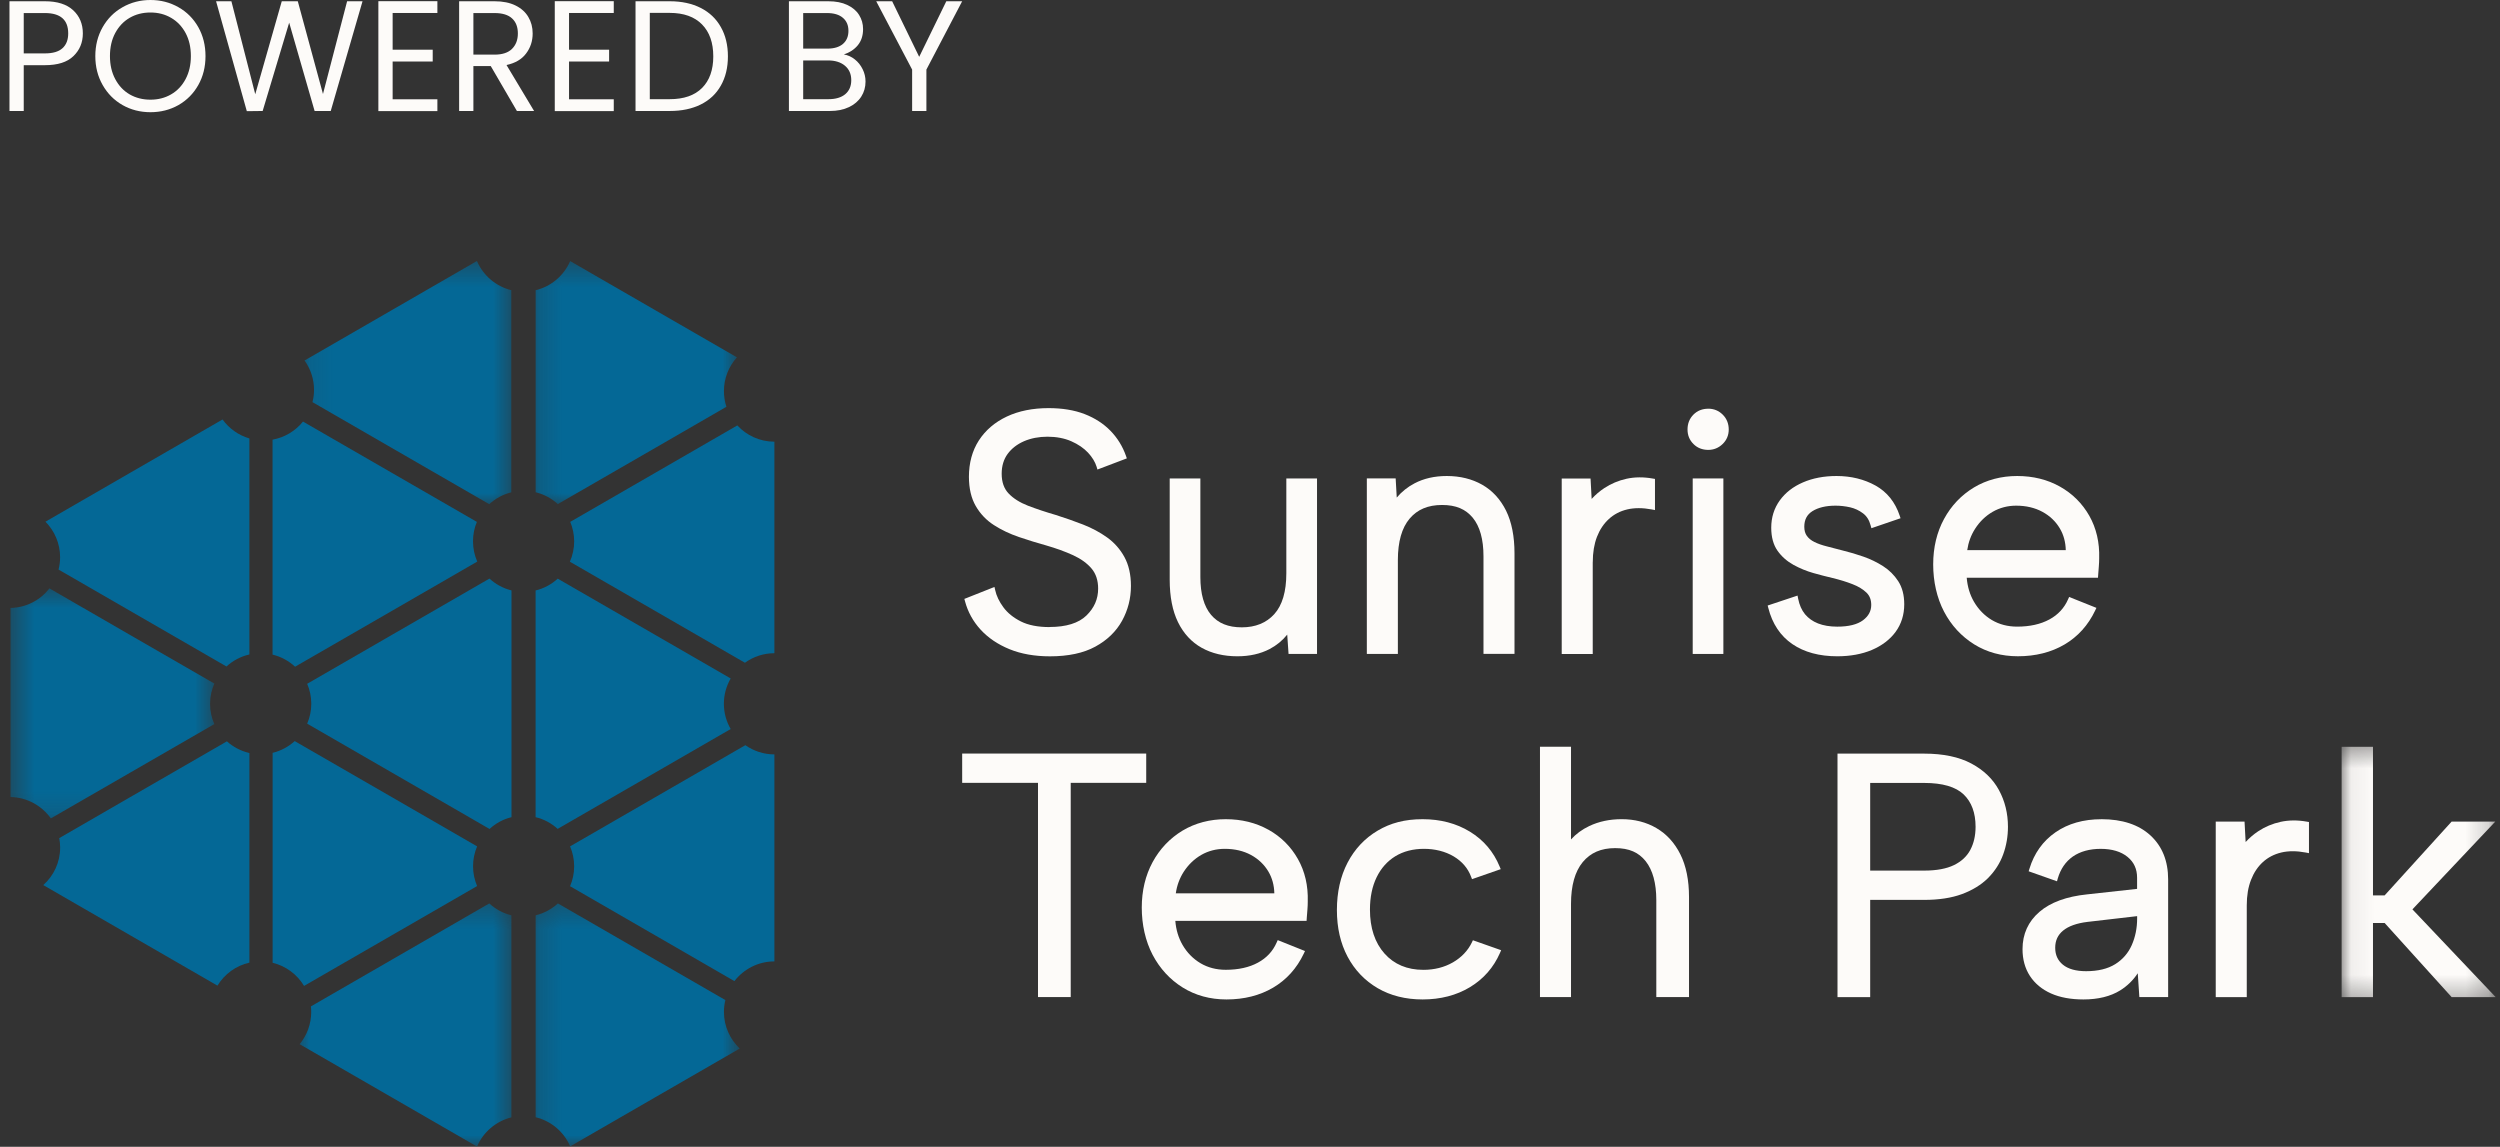<svg width="109" height="50" viewBox="0 0 109 50" fill="none" xmlns="http://www.w3.org/2000/svg">
<rect x="0" y="0" width="109" height="50" fill="#333333" stroke="none"/>
<path d="M45.764 27.341C45.252 27.341 44.828 27.257 44.506 27.093C44.184 26.931 43.928 26.723 43.747 26.477C43.565 26.23 43.444 25.978 43.39 25.729L43.359 25.591L42.046 26.112L42.074 26.215C42.197 26.677 42.425 27.092 42.753 27.451C43.081 27.809 43.504 28.096 44.013 28.304C44.519 28.511 45.114 28.616 45.777 28.616C46.575 28.616 47.24 28.475 47.754 28.194C48.272 27.913 48.664 27.533 48.923 27.064C49.179 26.599 49.309 26.088 49.309 25.548C49.309 25.055 49.213 24.632 49.026 24.289C48.841 23.948 48.586 23.66 48.272 23.434C47.962 23.212 47.609 23.022 47.223 22.871C46.84 22.724 46.442 22.581 46.033 22.453C45.594 22.326 45.186 22.189 44.82 22.049C44.468 21.912 44.182 21.733 43.974 21.514C43.775 21.307 43.673 21.018 43.673 20.656C43.673 20.318 43.76 20.027 43.932 19.792C44.106 19.555 44.346 19.369 44.645 19.238C44.95 19.107 45.296 19.04 45.672 19.04C46.05 19.04 46.408 19.107 46.707 19.238C47.007 19.37 47.252 19.538 47.438 19.736C47.622 19.934 47.747 20.14 47.812 20.349L47.848 20.472L49.13 19.985L49.092 19.875C48.947 19.465 48.723 19.098 48.42 18.786C48.118 18.474 47.737 18.227 47.287 18.053C46.84 17.88 46.312 17.794 45.717 17.794C45.03 17.794 44.419 17.916 43.9 18.16C43.377 18.406 42.967 18.757 42.678 19.204C42.39 19.651 42.245 20.184 42.245 20.787C42.245 21.29 42.345 21.721 42.542 22.062C42.739 22.404 43.007 22.685 43.338 22.896C43.66 23.104 44.026 23.277 44.423 23.413C44.816 23.547 45.215 23.67 45.608 23.779C46.046 23.905 46.443 24.049 46.792 24.209C47.13 24.365 47.4 24.56 47.595 24.792C47.783 25.016 47.879 25.309 47.879 25.663C47.879 26.118 47.711 26.502 47.367 26.838C47.026 27.169 46.485 27.337 45.76 27.337L45.764 27.341Z" fill="#FDFBF9"/>
<path d="M56.084 24.997C56.084 25.793 55.908 26.39 55.558 26.777C55.213 27.158 54.738 27.352 54.143 27.352C53.549 27.352 53.114 27.175 52.804 26.809C52.494 26.443 52.336 25.888 52.336 25.161V20.86H50.999V25.279C50.999 26.015 51.121 26.636 51.36 27.125C51.601 27.619 51.95 27.996 52.394 28.244C52.836 28.491 53.359 28.614 53.95 28.614C54.481 28.614 54.954 28.508 55.356 28.298C55.657 28.14 55.913 27.93 56.123 27.669L56.181 28.512H57.422V20.86H56.084V24.998V24.997Z" fill="#FDFBF9"/>
<path d="M64.623 21.134C64.182 20.883 63.662 20.754 63.081 20.754C62.55 20.754 62.078 20.861 61.675 21.073C61.374 21.23 61.113 21.439 60.898 21.694L60.851 20.859H59.594V28.511H60.947V24.417C60.947 23.62 61.12 23.012 61.46 22.612C61.799 22.212 62.262 22.017 62.873 22.017C63.485 22.017 63.902 22.2 64.212 22.573C64.522 22.95 64.68 23.515 64.68 24.253V28.509H66.032V24.121C66.032 23.384 65.908 22.76 65.665 22.266C65.417 21.768 65.068 21.387 64.623 21.134Z" fill="#FDFBF9"/>
<path d="M69.445 24.511C69.445 24.092 69.506 23.721 69.628 23.405C69.749 23.093 69.924 22.831 70.147 22.628C70.368 22.425 70.636 22.285 70.946 22.211C71.259 22.137 71.618 22.137 72.015 22.211L72.157 22.239V20.881L72.057 20.864C71.658 20.793 71.275 20.796 70.921 20.873C70.567 20.951 70.239 21.088 69.945 21.283C69.742 21.418 69.557 21.576 69.396 21.753L69.348 20.863H68.091V28.515H69.443V24.511H69.445Z" fill="#FDFBF9"/>
<path d="M74.482 17.82C74.222 17.82 74.005 17.906 73.834 18.077C73.664 18.248 73.576 18.466 73.576 18.724C73.576 18.982 73.664 19.187 73.834 19.358C74.003 19.529 74.222 19.615 74.482 19.615C74.72 19.615 74.931 19.529 75.106 19.36C75.284 19.188 75.373 18.974 75.373 18.724C75.373 18.474 75.284 18.246 75.107 18.074C74.932 17.904 74.722 17.819 74.482 17.819V17.82Z" fill="#FDFBF9"/>
<path d="M73.802 20.86H75.139V28.512H73.802V20.86Z" fill="#FDFBF9"/>
<path d="M82.647 27.551C82.897 27.21 83.025 26.805 83.025 26.346C83.025 25.948 82.938 25.61 82.762 25.339C82.59 25.073 82.366 24.852 82.096 24.68C81.831 24.512 81.544 24.373 81.241 24.268C80.944 24.164 80.645 24.076 80.358 24.006C80.098 23.936 79.861 23.874 79.643 23.82C79.436 23.768 79.255 23.705 79.105 23.629C78.964 23.56 78.854 23.47 78.778 23.363C78.705 23.261 78.667 23.126 78.667 22.966C78.667 22.662 78.782 22.439 79.019 22.288C79.27 22.13 79.611 22.047 80.029 22.047C80.237 22.047 80.449 22.071 80.663 22.118C80.867 22.165 81.055 22.252 81.224 22.379C81.388 22.501 81.497 22.674 81.559 22.907L81.593 23.03L82.864 22.595L82.826 22.481C82.629 21.891 82.275 21.45 81.771 21.169C81.274 20.894 80.704 20.754 80.073 20.754C79.525 20.754 79.034 20.848 78.61 21.032C78.181 21.216 77.841 21.482 77.597 21.82C77.351 22.161 77.226 22.561 77.226 23.009C77.226 23.418 77.319 23.756 77.5 24.012C77.677 24.263 77.91 24.469 78.192 24.626C78.467 24.777 78.759 24.899 79.064 24.985C79.36 25.069 79.641 25.141 79.899 25.201C80.219 25.279 80.514 25.369 80.772 25.471C81.022 25.567 81.226 25.692 81.378 25.838C81.518 25.974 81.586 26.15 81.586 26.376C81.586 26.643 81.468 26.862 81.227 27.043C80.978 27.229 80.6 27.322 80.105 27.322C79.785 27.322 79.503 27.275 79.266 27.182C79.035 27.091 78.844 26.955 78.699 26.781C78.554 26.604 78.453 26.376 78.398 26.099L78.373 25.967L77.07 26.401L77.098 26.508C77.272 27.196 77.626 27.726 78.146 28.082C78.663 28.436 79.322 28.614 80.105 28.614C80.671 28.614 81.178 28.521 81.611 28.339C82.05 28.153 82.398 27.887 82.648 27.551H82.647Z" fill="#FDFBF9"/>
<path d="M91.349 26.619L91.404 26.503L90.214 26.027L90.167 26.133C90.001 26.512 89.727 26.807 89.352 27.009C88.971 27.216 88.499 27.321 87.949 27.321C87.537 27.321 87.167 27.224 86.846 27.034C86.525 26.842 86.263 26.575 86.066 26.238C85.888 25.933 85.781 25.58 85.749 25.189H91.472L91.48 25.077C91.489 24.939 91.5 24.811 91.509 24.693C91.519 24.571 91.524 24.455 91.524 24.346C91.546 23.655 91.4 23.031 91.095 22.49C90.788 21.95 90.356 21.519 89.81 21.214C89.266 20.908 88.639 20.754 87.95 20.754C87.26 20.754 86.615 20.922 86.065 21.253C85.514 21.586 85.075 22.046 84.761 22.625C84.446 23.204 84.287 23.871 84.287 24.609C84.287 25.348 84.446 26.069 84.761 26.668C85.075 27.267 85.517 27.745 86.07 28.091C86.626 28.438 87.268 28.613 87.981 28.613C88.751 28.613 89.435 28.44 90.013 28.1C90.594 27.758 91.045 27.259 91.35 26.617L91.349 26.619ZM86.883 22.313C87.189 22.138 87.533 22.047 87.905 22.047C88.337 22.047 88.722 22.138 89.048 22.315C89.374 22.491 89.63 22.736 89.81 23.042C89.974 23.316 90.059 23.634 90.068 23.987H85.771C85.821 23.645 85.936 23.331 86.116 23.052C86.317 22.739 86.574 22.491 86.883 22.313Z" fill="#FDFBF9"/>
<path d="M49.975 32.855H41.951V34.132H45.257V43.472H46.683V34.132H49.975V32.855Z" fill="#FDFBF9"/>
<path d="M55.304 36.177C54.759 35.872 54.133 35.717 53.443 35.717C52.754 35.717 52.108 35.885 51.557 36.216C51.007 36.549 50.569 37.009 50.254 37.588C49.94 38.168 49.781 38.835 49.781 39.572C49.781 40.31 49.94 41.032 50.254 41.63C50.569 42.229 51.009 42.708 51.564 43.054C52.119 43.4 52.762 43.576 53.474 43.576C54.243 43.576 54.929 43.403 55.507 43.062C56.088 42.721 56.538 42.222 56.844 41.58L56.898 41.465L55.709 40.989L55.661 41.095C55.496 41.474 55.221 41.769 54.846 41.971C54.466 42.178 53.994 42.283 53.443 42.283C53.032 42.283 52.661 42.186 52.341 41.996C52.019 41.804 51.756 41.537 51.56 41.2C51.383 40.895 51.275 40.542 51.244 40.15H56.967L56.974 40.039C56.984 39.901 56.993 39.773 57.004 39.655C57.014 39.533 57.018 39.416 57.018 39.308C57.039 38.617 56.895 37.993 56.588 37.452C56.283 36.911 55.85 36.481 55.305 36.176L55.304 36.177ZM52.375 37.275C52.682 37.099 53.027 37.009 53.399 37.009C53.83 37.009 54.215 37.099 54.542 37.276C54.867 37.453 55.124 37.698 55.304 38.004C55.466 38.278 55.553 38.596 55.561 38.949H51.265C51.314 38.606 51.43 38.293 51.608 38.014C51.81 37.701 52.067 37.453 52.375 37.275Z" fill="#FDFBF9"/>
<path d="M64.173 41.092C63.996 41.454 63.718 41.745 63.346 41.96C62.971 42.176 62.537 42.285 62.056 42.285C61.355 42.285 60.785 42.046 60.367 41.577C59.944 41.103 59.73 40.458 59.73 39.662C59.73 39.119 59.828 38.643 60.022 38.247C60.213 37.854 60.487 37.547 60.837 37.332C61.188 37.118 61.608 37.009 62.086 37.009C62.565 37.009 63.013 37.121 63.382 37.34C63.746 37.558 64 37.854 64.138 38.222L64.18 38.331L65.432 37.895L65.383 37.778C65.118 37.135 64.683 36.624 64.09 36.262C63.5 35.9 62.805 35.717 62.026 35.717C61.246 35.717 60.626 35.884 60.067 36.215C59.507 36.547 59.064 37.017 58.754 37.612C58.445 38.204 58.289 38.899 58.289 39.676C58.289 40.453 58.445 41.128 58.754 41.711C59.065 42.296 59.507 42.758 60.068 43.085C60.627 43.411 61.286 43.576 62.027 43.576C62.807 43.576 63.501 43.396 64.09 43.041C64.683 42.682 65.123 42.18 65.399 41.547L65.45 41.429L64.219 40.995L64.172 41.091L64.173 41.092Z" fill="#FDFBF9"/>
<path d="M72.217 36.103C71.777 35.846 71.267 35.716 70.704 35.716C70.184 35.716 69.707 35.817 69.289 36.017C68.979 36.164 68.713 36.36 68.496 36.599V32.559H67.143V43.472H68.496V39.409C68.496 38.611 68.668 37.999 69.008 37.587C69.349 37.177 69.81 36.978 70.421 36.978C71.033 36.978 71.446 37.165 71.752 37.549C72.058 37.936 72.215 38.507 72.215 39.246V43.472H73.641V39.112C73.641 38.375 73.514 37.749 73.264 37.249C73.013 36.746 72.66 36.36 72.216 36.103H72.217Z" fill="#FDFBF9"/>
<path d="M85.947 33.288C85.413 33.003 84.724 32.858 83.897 32.858H80.115V43.475H81.54V39.235H83.897C84.531 39.235 85.084 39.151 85.54 38.983C85.998 38.814 86.382 38.578 86.681 38.281C86.977 37.982 87.2 37.636 87.339 37.251C87.478 36.87 87.547 36.465 87.547 36.047C87.547 35.465 87.415 34.928 87.154 34.448C86.892 33.964 86.487 33.575 85.948 33.288H85.947ZM83.897 37.958H81.54V34.136H83.897C84.691 34.136 85.269 34.305 85.615 34.637C85.96 34.967 86.135 35.441 86.135 36.047C86.135 36.431 86.058 36.77 85.904 37.058C85.754 37.34 85.514 37.562 85.194 37.718C84.867 37.877 84.43 37.958 83.897 37.958Z" fill="#FDFBF9"/>
<path d="M91.623 35.718C90.84 35.718 90.166 35.909 89.62 36.288C89.07 36.669 88.688 37.204 88.483 37.879L88.45 37.988L89.685 38.424L89.719 38.302C89.84 37.888 90.06 37.566 90.377 37.344C90.697 37.124 91.105 37.01 91.591 37.01C92.079 37.01 92.477 37.128 92.761 37.361C93.041 37.591 93.177 37.888 93.177 38.269V38.755L91.003 38.994C90.102 39.086 89.401 39.343 88.92 39.757C88.43 40.179 88.182 40.725 88.182 41.382C88.182 41.829 88.29 42.222 88.504 42.551C88.719 42.88 89.027 43.137 89.423 43.314C89.812 43.488 90.288 43.576 90.836 43.576C91.478 43.576 92.019 43.443 92.442 43.18C92.75 42.988 93.006 42.738 93.206 42.434L93.276 43.472H94.531V38.343C94.531 37.54 94.272 36.895 93.758 36.423C93.248 35.954 92.53 35.717 91.623 35.717V35.718ZM93.179 39.946V40.048C93.179 40.465 93.1 40.855 92.944 41.208C92.791 41.554 92.55 41.833 92.226 42.036C91.901 42.24 91.473 42.344 90.955 42.344C90.511 42.344 90.171 42.248 89.941 42.06C89.717 41.875 89.607 41.634 89.607 41.322C89.607 41.01 89.719 40.766 89.949 40.576C90.186 40.38 90.544 40.252 91.013 40.195L93.176 39.944L93.179 39.946Z" fill="#FDFBF9"/>
<path d="M99.436 35.832C99.082 35.909 98.755 36.047 98.46 36.242C98.256 36.377 98.073 36.535 97.91 36.712L97.862 35.822H96.606V43.474H97.959V39.47C97.959 39.052 98.02 38.68 98.144 38.364C98.264 38.052 98.438 37.79 98.661 37.587C98.883 37.384 99.153 37.244 99.461 37.17C99.773 37.095 100.132 37.095 100.529 37.17L100.671 37.198V35.84L100.571 35.823C100.173 35.752 99.79 35.755 99.436 35.832Z" fill="#FDFBF9"/>
<mask id="mask0_10427_10794" style="mask-type:luminance" maskUnits="userSpaceOnUse" x="102" y="32" width="7" height="12">
<path d="M102.064 32.4H108.808V43.704H102.064V32.4Z" fill="white"/>
</mask>
<g mask="url(#mask0_10427_10794)">
<path d="M105.182 39.648L108.795 35.821H106.891L103.971 39.038H103.462V32.561H102.095V43.474H103.462V40.242H103.97L106.891 43.474H108.811L105.182 39.648Z" fill="#FDFBF9"/>
</g>
<mask id="mask1_10427_10794" style="mask-type:luminance" maskUnits="userSpaceOnUse" x="12" y="39" width="11" height="11">
<path d="M12.863 39.276H22.447V49.998H12.863V39.276Z" fill="white"/>
</mask>
<g mask="url(#mask1_10427_10794)">
<path d="M22.297 48.717V39.908C21.931 39.818 21.601 39.637 21.333 39.389L17.09 41.839L13.555 43.879C13.563 43.958 13.569 44.04 13.569 44.123C13.569 44.655 13.38 45.145 13.064 45.526L17.09 47.85L20.798 49.99C21.067 49.362 21.621 48.885 22.297 48.717Z" fill="#046896"/>
</g>
<mask id="mask2_10427_10794" style="mask-type:luminance" maskUnits="userSpaceOnUse" x="23" y="39" width="10" height="11">
<path d="M23.187 39.276H32.279V49.998H23.187V39.276Z" fill="white"/>
</mask>
<g mask="url(#mask2_10427_10794)">
<path d="M31.564 44.121C31.564 43.943 31.587 43.771 31.627 43.604L28.562 41.835L24.324 39.389C24.054 39.637 23.722 39.818 23.354 39.908V48.711C24.033 48.876 24.59 49.352 24.86 49.982L28.562 47.845L32.252 45.716C31.829 45.314 31.564 44.747 31.564 44.118V44.121Z" fill="#046896"/>
</g>
<mask id="mask3_10427_10794" style="mask-type:luminance" maskUnits="userSpaceOnUse" x="0" y="25" width="10" height="11">
<path d="M0.459 25.524H9.42V35.845H0.459V25.524Z" fill="white"/>
</mask>
<g mask="url(#mask3_10427_10794)">
<path d="M2.217 35.682L5.665 33.693L9.344 31.57C9.226 31.3 9.159 31.001 9.159 30.687C9.159 30.372 9.226 30.074 9.344 29.803L5.665 27.681L2.156 25.654C1.76 26.163 1.149 26.492 0.459 26.506V34.75C1.185 34.765 1.824 35.13 2.217 35.682Z" fill="#046896"/>
</g>
<path d="M22.301 25.742C21.936 25.652 21.608 25.472 21.341 25.226L17.093 27.677L13.393 29.813C13.507 30.08 13.572 30.374 13.572 30.683C13.572 30.993 13.507 31.285 13.393 31.552L17.093 33.688L21.344 36.143C21.61 35.898 21.937 35.718 22.301 35.629V25.742Z" fill="#046896"/>
<path d="M24.317 25.23C24.047 25.477 23.717 25.656 23.352 25.744V35.628C23.717 35.715 24.045 35.895 24.314 36.139L28.56 33.689L31.858 31.785C31.67 31.462 31.561 31.086 31.561 30.683C31.561 30.281 31.67 29.906 31.858 29.581L28.56 27.678L24.317 25.229V25.23Z" fill="#046896"/>
<mask id="mask4_10427_10794" style="mask-type:luminance" maskUnits="userSpaceOnUse" x="13" y="11" width="10" height="12">
<path d="M13.104 11.369H22.442V22.077H13.104V11.369Z" fill="white"/>
</mask>
<g mask="url(#mask4_10427_10794)">
<path d="M13.624 17.533L17.086 19.532L21.331 21.982C21.6 21.736 21.929 21.555 22.293 21.465V12.653C21.618 12.485 21.063 12.009 20.795 11.379L17.086 13.52L13.278 15.718C13.538 16.08 13.692 16.523 13.692 17.001C13.692 17.184 13.668 17.363 13.624 17.533Z" fill="#046896"/>
</g>
<mask id="mask5_10427_10794" style="mask-type:luminance" maskUnits="userSpaceOnUse" x="23" y="11" width="10" height="12">
<path d="M23.187 11.369H32.279V22.077H23.187V11.369Z" fill="white"/>
</mask>
<g mask="url(#mask5_10427_10794)">
<path d="M23.354 12.654V21.462C23.721 21.551 24.051 21.732 24.321 21.978L28.562 19.532L31.672 17.735C31.602 17.52 31.564 17.291 31.564 17.051C31.564 16.485 31.779 15.97 32.13 15.58L28.562 13.521L24.86 11.383C24.589 12.012 24.033 12.49 23.354 12.654Z" fill="#046896"/>
</g>
<path d="M11.885 28.541C12.257 28.632 12.593 28.816 12.865 29.069L17.092 26.631L20.808 24.485C20.69 24.215 20.623 23.917 20.623 23.602C20.623 23.288 20.683 23.016 20.792 22.755L17.09 20.619L13.21 18.38C12.885 18.786 12.418 19.073 11.883 19.169V28.543L11.885 28.541Z" fill="#046896"/>
<path d="M32.147 18.548L28.557 20.621L24.863 22.753C24.971 23.015 25.034 23.302 25.034 23.605C25.034 23.909 24.966 24.221 24.847 24.491L28.557 26.632L32.479 28.896C32.84 28.635 33.284 28.48 33.763 28.48V19.258C33.124 19.258 32.549 18.983 32.147 18.548Z" fill="#046896"/>
<path d="M2.554 24.834L5.666 26.63L9.874 29.059C10.152 28.804 10.493 28.621 10.873 28.535V19.116C10.396 18.977 9.987 18.682 9.703 18.289L5.666 20.619L1.982 22.746C2.376 23.145 2.621 23.692 2.621 24.299C2.621 24.484 2.596 24.662 2.553 24.834H2.554Z" fill="#046896"/>
<path d="M20.802 38.632C20.689 38.366 20.625 38.073 20.625 37.767C20.625 37.459 20.689 37.168 20.802 36.902L17.094 34.761L12.849 32.312C12.581 32.556 12.251 32.736 11.886 32.824V41.977C12.468 42.118 12.958 42.488 13.257 42.986L17.094 40.772L20.802 38.632Z" fill="#046896"/>
<path d="M33.764 32.892C33.293 32.892 32.857 32.742 32.497 32.49L28.557 34.765L24.855 36.902C24.969 37.169 25.033 37.463 25.033 37.771C25.033 38.079 24.97 38.373 24.855 38.639L28.557 40.776L32.02 42.776C32.425 42.254 33.054 41.917 33.764 41.917V32.892Z" fill="#046896"/>
<path d="M10.874 41.97V32.832C10.502 32.746 10.167 32.568 9.893 32.322L5.666 34.761L2.583 36.542C2.608 36.675 2.623 36.811 2.623 36.95C2.623 37.603 2.338 38.188 1.887 38.59L5.666 40.772L9.481 42.974C9.786 42.473 10.285 42.103 10.874 41.97Z" fill="#046896"/>
<path d="M3.612 1.456C3.612 1.854 3.475 2.184 3.201 2.447C2.929 2.711 2.515 2.842 1.957 2.842H1.035V4.839H0.413V0.055H1.957C2.496 0.055 2.907 0.185 3.19 0.446C3.471 0.707 3.612 1.044 3.612 1.456ZM1.957 2.328C2.304 2.328 2.561 2.253 2.725 2.101C2.891 1.951 2.974 1.736 2.974 1.456C2.974 0.865 2.635 0.569 1.957 0.569H1.035V2.328H1.957Z" fill="#FDFBF9"/>
<path d="M6.56 4.892C6.115 4.892 5.709 4.788 5.343 4.581C4.976 4.371 4.687 4.08 4.475 3.705C4.262 3.332 4.156 2.912 4.156 2.446C4.156 1.98 4.262 1.561 4.475 1.186C4.687 0.813 4.976 0.522 5.343 0.315C5.709 0.106 6.115 0 6.56 0C7.007 0 7.414 0.106 7.781 0.315C8.147 0.522 8.435 0.812 8.645 1.183C8.854 1.554 8.96 1.976 8.96 2.446C8.96 2.917 8.854 3.339 8.645 3.709C8.435 4.081 8.147 4.371 7.781 4.581C7.414 4.788 7.007 4.892 6.56 4.892ZM6.56 4.346C6.892 4.346 7.192 4.27 7.458 4.116C7.727 3.961 7.938 3.738 8.092 3.448C8.246 3.159 8.322 2.825 8.322 2.446C8.322 2.062 8.246 1.727 8.092 1.44C7.938 1.154 7.728 0.933 7.462 0.779C7.198 0.624 6.898 0.545 6.56 0.545C6.219 0.545 5.916 0.624 5.65 0.779C5.386 0.933 5.178 1.154 5.024 1.44C4.87 1.727 4.794 2.062 4.794 2.446C4.794 2.825 4.87 3.159 5.024 3.448C5.178 3.738 5.387 3.961 5.654 4.116C5.923 4.27 6.224 4.346 6.56 4.346Z" fill="#FDFBF9"/>
<path d="M15.806 0.055L14.42 4.839H13.717L12.608 0.988L11.452 4.839L10.761 4.847L9.421 0.055H10.089L11.129 4.109L12.285 0.055H12.984L14.082 4.098L15.134 0.055H15.806Z" fill="#FDFBF9"/>
<path d="M17.119 0.566V2.167H18.866V2.682H17.119V4.329H19.07V4.844H16.497V0.052H19.07V0.566H17.119Z" fill="#FDFBF9"/>
<path d="M22.537 4.839L21.397 2.881H20.64V4.839H20.018V0.055H21.562C21.923 0.055 22.227 0.116 22.476 0.239C22.726 0.362 22.913 0.53 23.036 0.742C23.161 0.952 23.224 1.191 23.224 1.46C23.224 1.79 23.128 2.082 22.936 2.335C22.747 2.587 22.462 2.753 22.084 2.835L23.286 4.839H22.537ZM20.64 2.382H21.562C21.9 2.382 22.153 2.299 22.322 2.132C22.493 1.963 22.579 1.739 22.579 1.46C22.579 1.176 22.495 0.957 22.326 0.803C22.159 0.648 21.905 0.569 21.562 0.569H20.64V2.382Z" fill="#FDFBF9"/>
<path d="M24.81 0.566V2.167H26.557V2.682H24.81V4.329H26.76V4.844H24.188V0.052H26.76V0.566H24.81Z" fill="#FDFBF9"/>
<path d="M29.199 0.055C29.721 0.055 30.172 0.153 30.554 0.347C30.935 0.541 31.227 0.819 31.429 1.18C31.634 1.541 31.737 1.967 31.737 2.458C31.737 2.948 31.634 3.372 31.429 3.733C31.227 4.092 30.935 4.366 30.554 4.555C30.172 4.745 29.721 4.839 29.199 4.839H27.709V0.055H29.199ZM29.199 4.324C29.815 4.324 30.286 4.161 30.612 3.833C30.936 3.506 31.099 3.048 31.099 2.458C31.099 1.862 30.935 1.398 30.608 1.065C30.279 0.73 29.81 0.562 29.199 0.562H28.331V4.324H29.199Z" fill="#FDFBF9"/>
<path d="M36.792 2.374C36.966 2.403 37.125 2.474 37.269 2.589C37.412 2.702 37.526 2.844 37.61 3.015C37.695 3.184 37.737 3.364 37.737 3.556C37.737 3.797 37.676 4.015 37.553 4.209C37.43 4.404 37.25 4.558 37.015 4.67C36.779 4.783 36.502 4.839 36.182 4.839H34.397V0.055H36.113C36.437 0.055 36.714 0.108 36.942 0.216C37.17 0.323 37.342 0.469 37.457 0.654C37.572 0.836 37.63 1.041 37.63 1.268C37.63 1.552 37.553 1.788 37.399 1.975C37.246 2.159 37.043 2.292 36.792 2.374ZM35.019 2.12H36.071C36.362 2.12 36.589 2.053 36.75 1.917C36.911 1.779 36.992 1.589 36.992 1.345C36.992 1.102 36.911 0.913 36.75 0.777C36.589 0.638 36.357 0.569 36.055 0.569H35.019V2.12ZM36.124 4.324C36.436 4.324 36.679 4.251 36.854 4.106C37.028 3.958 37.115 3.754 37.115 3.495C37.115 3.229 37.023 3.019 36.839 2.865C36.656 2.712 36.412 2.635 36.105 2.635H35.019V4.324H36.124Z" fill="#FDFBF9"/>
<path d="M41.95 0.055L40.391 3.034V4.839H39.769V3.034L38.203 0.055H38.898L40.077 2.478L41.259 0.055H41.95Z" fill="#FDFBF9"/>
</svg>
